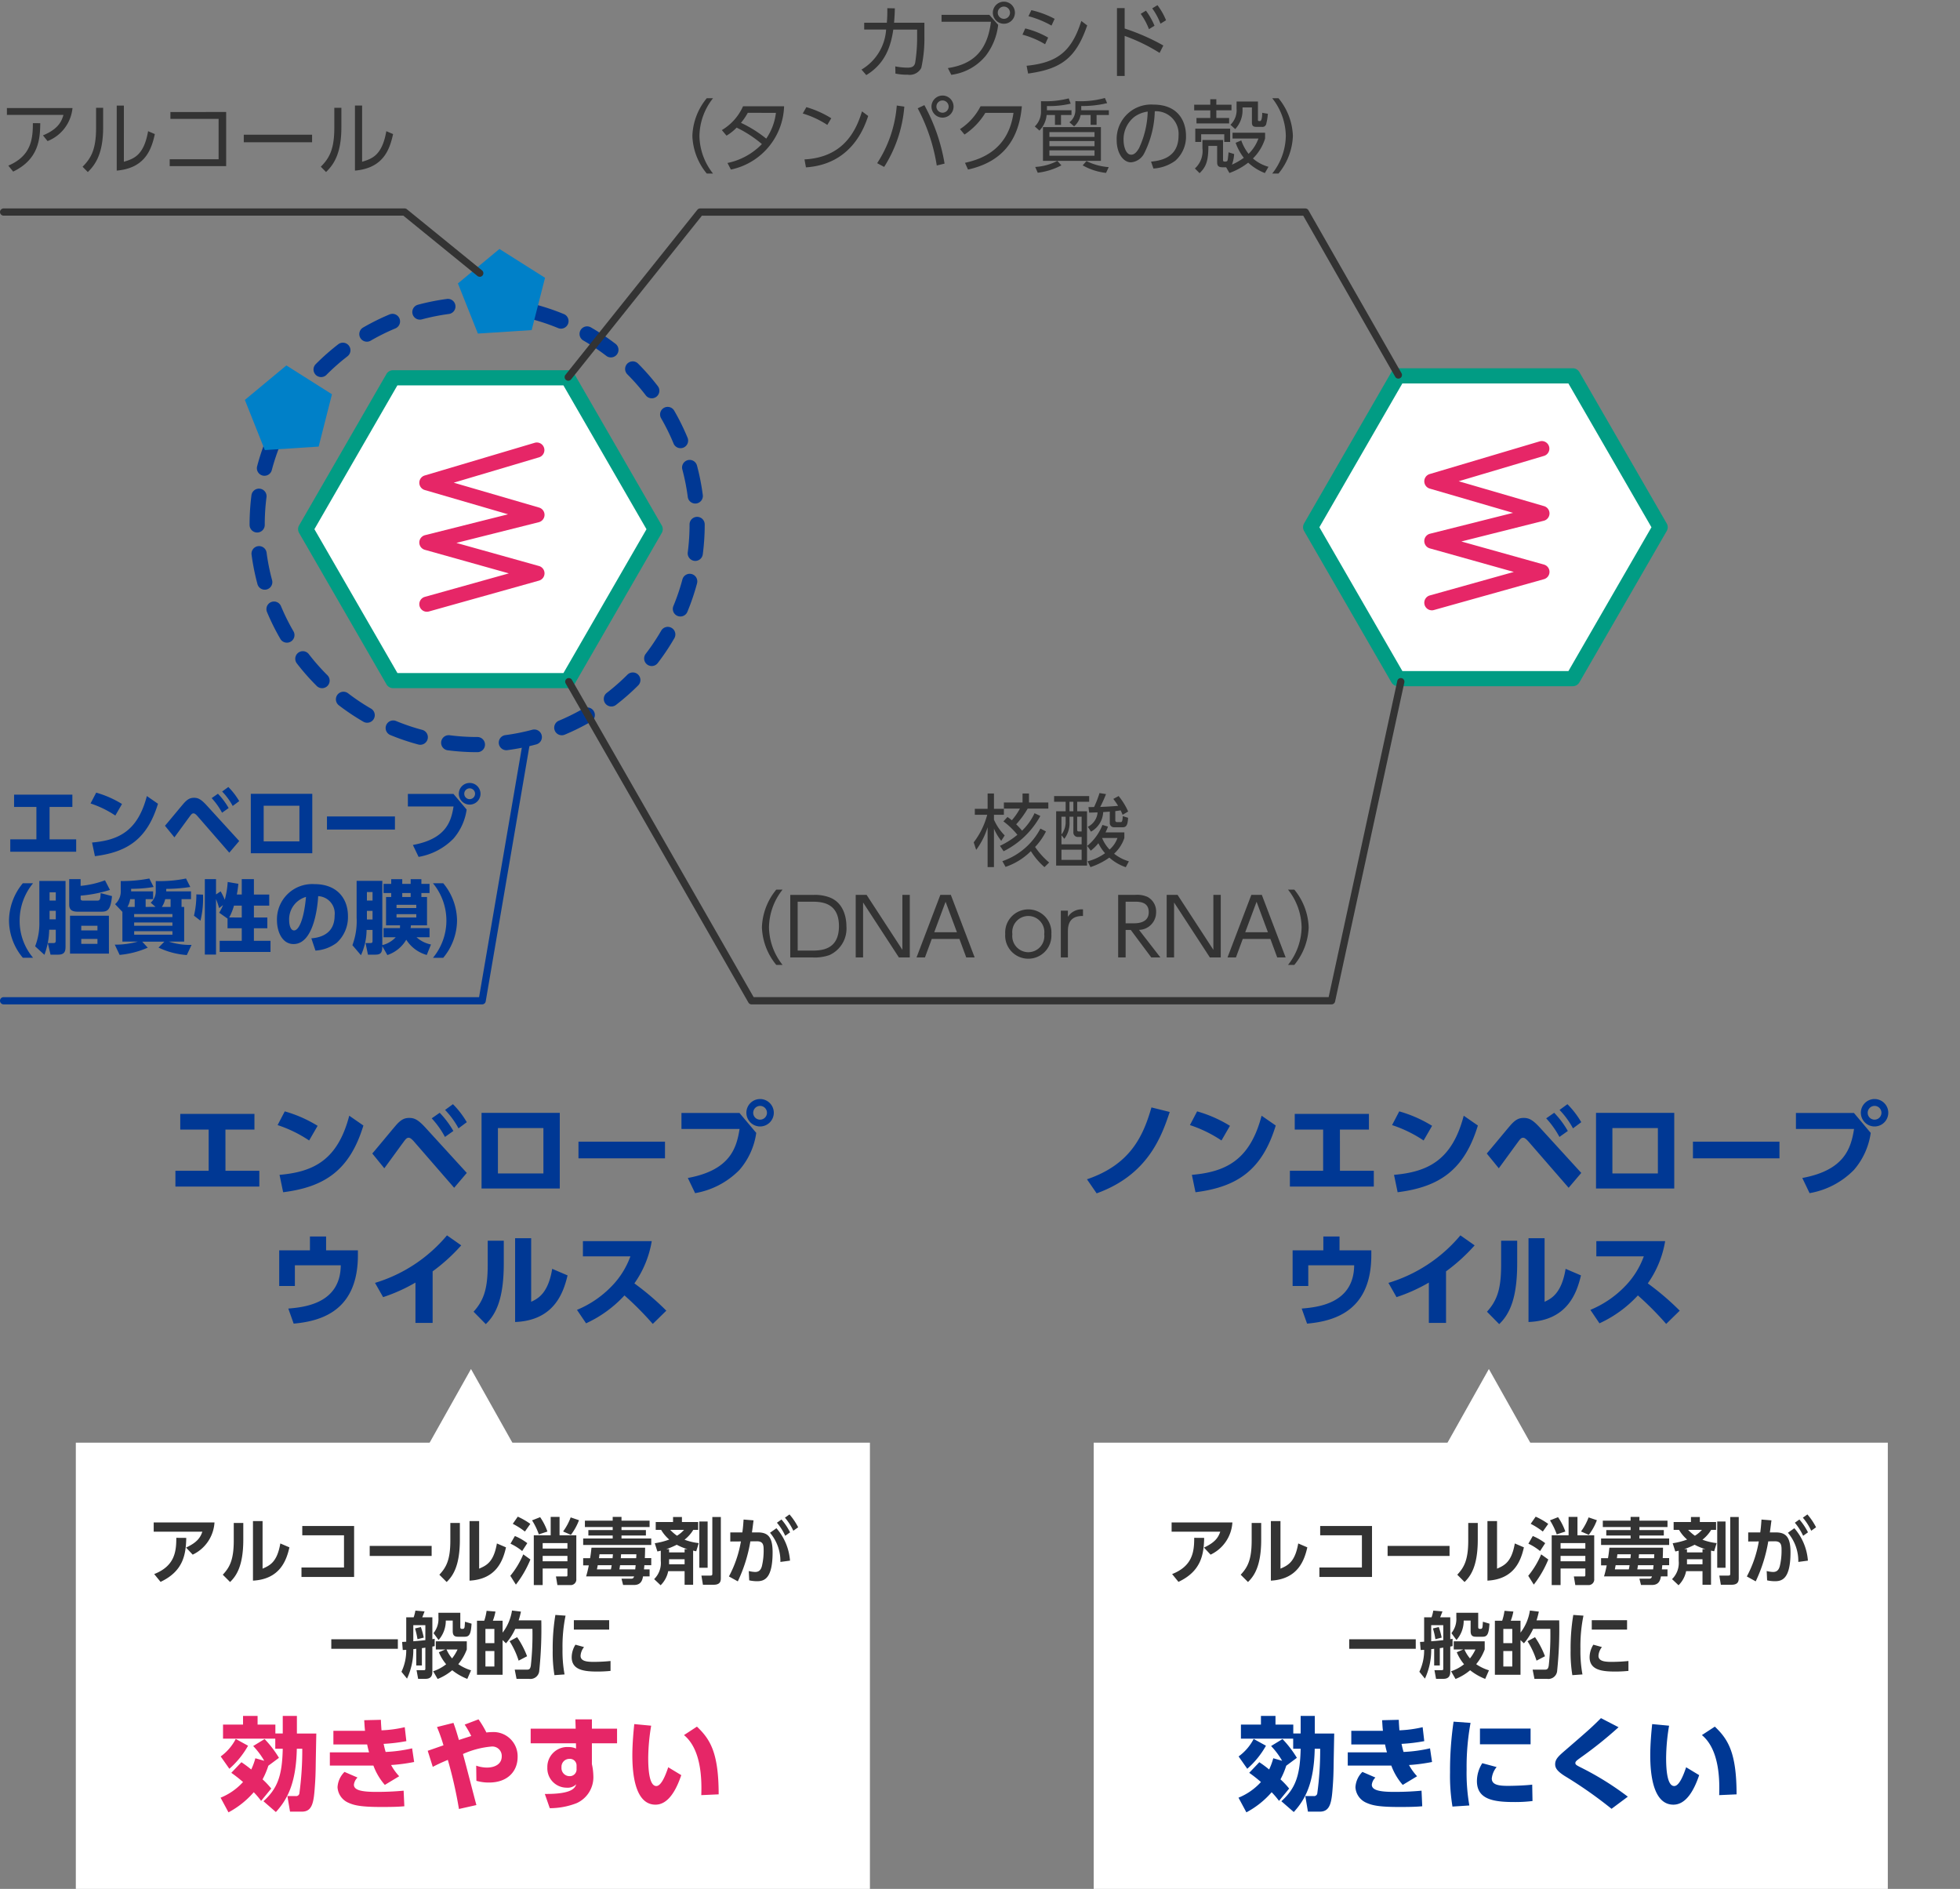 <svg xmlns="http://www.w3.org/2000/svg" width="271.499" height="261.601" viewBox="0 0 271.499 261.601"><rect x="0" y="0" width="271.499" height="261.601" fill="#808080" stroke="none"/><g transform="translate(-2154.501 -6069.664)"><path d="M-33.894-8.162h4.018v-2.17H-40.152v2.17h3.934V-2.45h-4.606V-.266H-29.2V-2.45h-4.69Zm12.768-.518a17.939,17.939,0,0,0-4.55-2l-.994,1.9A17.835,17.835,0,0,1-22.3-6.65ZM-25.9.518c5.81-.728,9.24-3.094,11.116-9.24l-1.96-1.358C-18.354-3.92-21.7-2.3-26.4-1.89ZM-5.32-9.716A12.39,12.39,0,0,1-3.486-7.14l1.162-.826a12.75,12.75,0,0,0-1.89-2.52Zm1.848-1.162A11.413,11.413,0,0,1-1.61-8.33l1.148-.854A12.31,12.31,0,0,0-2.38-11.676ZM-11.886-2.8c.378-.5,2.184-3,2.6-3.556.364-.5.5-.672.77-.672.182,0,.392.126.77.56L-2.212-.1l1.75-2.058-5.754-6.3C-7.238-9.562-7.742-9.772-8.442-9.772c-.658,0-1.162.224-1.918,1.12-.462.532-2.674,3.22-3.192,3.808ZM1.582-10.472V0H12.418V-10.472ZM10.15-2.086H3.85V-8.372h6.3Zm4.858-4.4v2.31H26.992v-2.31ZM40.166-12.39a1.9,1.9,0,0,0-1.9,1.9,1.906,1.906,0,0,0,1.9,1.9,1.906,1.906,0,0,0,1.9-1.9A1.906,1.906,0,0,0,40.166-12.39Zm0,.952a.953.953,0,0,1,.952.952.953.953,0,0,1-.952.952.944.944,0,0,1-.952-.952A.953.953,0,0,1,40.166-11.438Zm-10.892.98v2.212h8.05c-.42,2.66-1.316,5.712-7.168,6.79l1.008,2.1a11.275,11.275,0,0,0,6.146-3.22A9.939,9.939,0,0,0,39.634-7.7L37.31-10.458ZM-19.95,8.564V6.646h-2.24V8.564h-4.256v4.942h2.17v-2.87h6.356c-.042,5.348-5.138,5.81-7.266,5.992l.742,2.086c4.186-.364,8.9-2.044,8.9-9.492V8.564Zm14.756,2.912a24.961,24.961,0,0,0,3.962-3.6L-3.206,6.492a20.85,20.85,0,0,1-9.968,6.58l1.12,1.974a23.288,23.288,0,0,0,4.48-2.016v5.586h2.38ZM4.662,7.234H2.436v3.332c0,3.15-.462,4.858-1.96,6.5L2.17,18.784c1.5-1.442,2.492-3.682,2.492-8.414Zm3.794-.35H6.23V18.49c5.362-.21,6.678-3.976,7.266-6.454l-2.128-.91c-.56,3.444-2.016,4.144-2.912,4.564Zm7.168.406V9.4H22.2a11.572,11.572,0,0,1-2.59,4.13A14.218,14.218,0,0,1,14.8,16.81l1.26,1.862a16.675,16.675,0,0,0,5.32-3.864,43.213,43.213,0,0,1,3.92,3.948l1.876-1.834a36.856,36.856,0,0,0-4.424-3.78A14.138,14.138,0,0,0,25.158,7.29Z" transform="translate(2219.623 6234.264)" fill="#003894"/><path d="M-20.5.4c2.574-1.562,3.388-3.894,3.74-6.3h3.3v1.034a21.612,21.612,0,0,1-.275,3.586c-.1.341-.253.649-1.056.649a9.014,9.014,0,0,1-1.694-.176l.022,1a8.114,8.114,0,0,0,1.7.154,1.808,1.808,0,0,0,1.881-.946,18.783,18.783,0,0,0,.429-4.411V-6.853h-4.2c.066-.814.088-1.2.11-1.991l-1.045-.022a19.18,19.18,0,0,1-.066,2.013H-20.79v.946h3.036a6.963,6.963,0,0,1-3.41,5.544ZM-1.441-9.768A1.533,1.533,0,0,0-2.97-8.239,1.533,1.533,0,0,0-1.441-6.71,1.526,1.526,0,0,0,.088-8.239,1.526,1.526,0,0,0-1.441-9.768Zm0,.682a.847.847,0,0,1,.847.847.847.847,0,0,1-.847.847.855.855,0,0,1-.847-.847A.847.847,0,0,1-1.441-9.086Zm-8.635,1.144v.957h6.842C-3.718-3.025-5.654-1.1-9.2-.572l.473.935a7.406,7.406,0,0,0,4.741-2.6A8.6,8.6,0,0,0-2.233-6.556L-3.454-7.942Zm15.664.55a13.033,13.033,0,0,0-3.223-1.2l-.4.836a13.572,13.572,0,0,1,3.19,1.3Zm-.9,2.6A11.929,11.929,0,0,0,1.518-6.061L1.133-5.2A12.217,12.217,0,0,1,4.268-3.872ZM1.914.187C6.5-.451,8.536-1.936,10.1-6.479l-.814-.616C7.953-2.9,6.006-1.32,1.705-.891ZM20.647-3.7A29.646,29.646,0,0,0,15.29-6.05V-8.877H14.223v9.4H15.29V-5.027a24.735,24.735,0,0,1,4.84,2.354ZM17.512-8.085a9.433,9.433,0,0,1,1.144,2.123l.77-.473a10.033,10.033,0,0,0-1.188-2.09Zm1.595-.759a9.2,9.2,0,0,1,1.144,2.123l.77-.473a9.14,9.14,0,0,0-1.188-2.09Z" transform="translate(2295 6079.664)" fill="#333"/><path d="M-38.731,1.034A8.578,8.578,0,0,1-40.612-4.18a8.593,8.593,0,0,1,1.881-5.214H-39.6A8.641,8.641,0,0,0-41.591-4.18,8.641,8.641,0,0,0-39.6,1.034Zm1.87-5.247a6.78,6.78,0,0,0,1.4-1.111,16.167,16.167,0,0,1,3.5,2.277A9.206,9.206,0,0,1-36.729-.429l.473.913a9.263,9.263,0,0,0,7.37-8.767h-5.687a7.271,7.271,0,0,1-2.937,3.3Zm6.842-3.157A7.989,7.989,0,0,1-31.361-3.8a16.9,16.9,0,0,0-3.5-2.189,8.872,8.872,0,0,0,.946-1.386Zm7.667.748A13.8,13.8,0,0,0-25.8-8.162l-.5.88A13.127,13.127,0,0,1-22.9-5.7Zm-3.509,6.8c6.336-.418,8.1-5.555,8.624-7.117l-.858-.638c-.759,2.464-2.4,6.358-7.964,6.655Zm18.92-9.944A1.533,1.533,0,0,0-8.47-8.239,1.533,1.533,0,0,0-6.941-6.71,1.526,1.526,0,0,0-5.412-8.239,1.526,1.526,0,0,0-6.941-9.768Zm0,.682a.847.847,0,0,1,.847.847.847.847,0,0,1-.847.847.855.855,0,0,1-.847-.847A.847.847,0,0,1-6.941-9.086Zm-6.336.7A17.05,17.05,0,0,1-15.994-.4l.968.517a18.284,18.284,0,0,0,2.794-8.349ZM-6.655-.341a25.863,25.863,0,0,0-2.8-8.1l-.924.44a25.233,25.233,0,0,1,2.64,7.92ZM-3.41.484C.451-.385,3.564-2.706,4.048-8.283h-5.72A8.241,8.241,0,0,1-4.521-5.115l.627.748a9.539,9.539,0,0,0,2.882-3h3.9C2.156-2.211-1.617-.935-3.828-.451ZM15-5.4H6.974V-.726H15ZM14.113-2.75H7.865v-.715h6.248Zm0-1.287H7.865v-.671h6.248Zm0,2.607H7.865v-.748h6.248ZM7.524-8.316a12.735,12.735,0,0,0,3.289-.33l-.275-.726A13.172,13.172,0,0,1,6.7-8.987V-7.5a2.85,2.85,0,0,1-.858,2.013l.638.572a3.518,3.518,0,0,0,1-2.156H8.635v1.364h.836V-7.073h1.452v-.66h-3.4ZM6.248.924A9.428,9.428,0,0,0,9.526-.1L8.965-.715A7.634,7.634,0,0,1,5.9.121ZM12.474-.1A8.419,8.419,0,0,0,15.708.946l.374-.8A8.321,8.321,0,0,1,13-.693Zm-.2-8.217a14.617,14.617,0,0,0,3.586-.4l-.308-.715A12.6,12.6,0,0,1,11.462-9v1.265a2.117,2.117,0,0,1-.825,1.672l.649.561a2.715,2.715,0,0,0,.9-1.573h1.386v1.364H14.4V-7.073h1.7v-.66H12.276Zm10,8.657A5.715,5.715,0,0,0,25.311-.748a4.433,4.433,0,0,0,1.474-3.443c0-1.859-.957-4.323-4.521-4.323a4.771,4.771,0,0,0-5.082,4.906c0,1.815.9,3.091,1.98,3.091A2.261,2.261,0,0,0,21.01-1.793a13.689,13.689,0,0,0,1.452-5.8A3.14,3.14,0,0,1,25.751-4.2c0,3.146-2.673,3.465-3.806,3.586Zm-.792-7.887a12.741,12.741,0,0,1-1.21,5.082c-.286.484-.616.891-1.078.891-.781,0-1.056-1.265-1.056-2.013a3.965,3.965,0,0,1,1.529-3.256A4.149,4.149,0,0,1,21.483-7.546ZM33.66-3.223a7.557,7.557,0,0,0,1.133,2.079A8.78,8.78,0,0,1,33.154-.2a5.2,5.2,0,0,0,.3-1.463l-.77-.242c-.022.154-.088.946-.143,1.111-.033.1-.1.176-.341.176-.286,0-.286-.066-.286-.352v-2.64H29.062v1.144a3.248,3.248,0,0,1-1.045,2.8l.649.649c.891-.858,1.221-1.672,1.221-3.773H31.1V-.649c0,.407,0,.814.715.814h.528L32.8.957a9.2,9.2,0,0,0,2.6-1.43A7.349,7.349,0,0,0,37.708.968L38.214.1a5.468,5.468,0,0,1-2.156-1.155,6.6,6.6,0,0,0,1.683-2.761v-.8h-4.51v.8h3.586a5.547,5.547,0,0,1-1.364,2.123,6.543,6.543,0,0,1-1.012-1.859Zm-5.588-.121h.814V-4.411h3.2v1.067H32.9V-5.181H28.072Zm2.079-5.918V-8.5H27.918v.781h2.233v1.056H28.237v.759h4.521v-.759H30.987V-7.722h2.1V-8.5h-2.1v-.759Zm6.6.319H33.792v.99a2.818,2.818,0,0,1-.847,2.233l.66.6a3.84,3.84,0,0,0,1.012-2.728v-.275h1.3v2.1c0,.528.275.594.66.594H37.3a.537.537,0,0,0,.616-.484,7.627,7.627,0,0,0,.209-1.331l-.781-.132c0,.528-.066,1.144-.308,1.144-.275,0-.286-.022-.286-.209ZM39.6,1.034A8.641,8.641,0,0,0,41.591-4.18,8.641,8.641,0,0,0,39.6-9.394h-.869A8.593,8.593,0,0,1,40.612-4.18a8.578,8.578,0,0,1-1.881,5.214Z" transform="translate(2292 6092.664)" fill="#333"/><path d="M-26.543-8.4v.946h7.832c-.242.869-.7,1.958-2.838,2.838l.638.792A5.49,5.49,0,0,0-17.457-8.4Zm.869,8.8c3.564-1.716,3.729-4.565,3.751-6.7l-1.023-.011c.011,2.442-.374,4.587-3.4,5.885Zm12.463-8.833h-.979v2.761c0,2.926-.649,4.18-1.87,5.4l.726.737c1.133-1.1,2.123-2.662,2.123-6.215Zm2.871-.308h-.99V.264c3.894-.341,4.8-2.86,5.28-5.06l-.935-.4c-.594,3.388-2,3.817-3.355,4.235Zm6.446.891V-6.9H2.783v5.588H-3.993v.957H3.828v-7.5ZM6.27-4.708v1.045h9.46V-4.708ZM19.789-8.437H18.81v2.761c0,2.926-.649,4.18-1.87,5.4l.726.737C18.8-.638,19.789-2.2,19.789-5.753Zm2.871-.308h-.99V.264c3.894-.341,4.8-2.86,5.28-5.06l-.935-.4c-.594,3.388-2,3.817-3.355,4.235Z" transform="translate(2182 6093.029)" fill="#333"/><path d="M6.369-6.413H9.526v-1.7H1.452v1.7H4.543v4.488H.924V-.209h9.13V-1.925H6.369ZM16.4-6.82a14.1,14.1,0,0,0-3.575-1.573l-.781,1.5a14.013,14.013,0,0,1,3.432,1.672ZM12.65.407c4.565-.572,7.26-2.431,8.734-7.26L19.844-7.92C18.579-3.08,15.95-1.8,12.254-1.485ZM28.82-7.634A9.735,9.735,0,0,1,30.261-5.61l.913-.649a10.018,10.018,0,0,0-1.485-1.98Zm1.452-.913a8.967,8.967,0,0,1,1.463,2l.9-.671A9.672,9.672,0,0,0,31.13-9.174ZM23.661-2.2c.3-.4,1.716-2.354,2.046-2.794.286-.4.4-.528.6-.528.143,0,.308.1.6.44L31.262-.077l1.375-1.617-4.521-4.95c-.8-.869-1.2-1.034-1.749-1.034-.517,0-.913.176-1.507.88-.363.418-2.1,2.53-2.508,2.992ZM34.243-8.228V0h8.514V-8.228Zm6.732,6.589h-4.95V-6.578h4.95Zm3.817-3.454v1.815h9.416V-5.093ZM64.559-9.735a1.491,1.491,0,0,0-1.5,1.5,1.5,1.5,0,0,0,1.5,1.5,1.5,1.5,0,0,0,1.5-1.5A1.5,1.5,0,0,0,64.559-9.735Zm0,.748a.749.749,0,0,1,.748.748.749.749,0,0,1-.748.748.742.742,0,0,1-.748-.748A.749.749,0,0,1,64.559-8.987ZM56-8.217v1.738h6.325c-.33,2.09-1.034,4.488-5.632,5.335l.792,1.65a8.859,8.859,0,0,0,4.829-2.53A7.809,7.809,0,0,0,64.141-6.05L62.315-8.217Z" transform="translate(2155 6187.833)" fill="#003894"/><path d="M2.662-8.844A8.188,8.188,0,0,0,.748-3.685,8.081,8.081,0,0,0,2.662,1.474H4.081A7.907,7.907,0,0,1,2.222-3.685,8.11,8.11,0,0,1,4.081-8.844ZM8.58-9.163H4.95V-3.5A8.662,8.662,0,0,1,4.367-.11L5.654,1.067a10.327,10.327,0,0,0,.66-3.476h.913V-.946c0,.275-.055.385-.319.385H6.127L6.5,1.045H7.546c.935,0,1.034-.484,1.034-1.166ZM7.227-6.446H6.369V-7.59h.858Zm0,2.6H6.369V-5.027h.858Zm7.359-.5H9.2V.9h5.39ZM13-2.31H10.758v-.649H13ZM13-.451H10.758v-.682H13Zm1.045-8.8a13,13,0,0,1-3.377.77v-.935H9.086v3.531c0,.66.319.979,1.177.979h3.311c.825,0,1.254-.242,1.441-2.156L13.442-7.48c-.044.88-.077,1.045-.495,1.045h-1.9c-.275,0-.374-.077-.374-.286v-.407a18.76,18.76,0,0,0,4.059-.792Zm5.632,3.685V-6.644h1.034V-7.722H17.666v-.352a18.2,18.2,0,0,0,3.113-.253L20.185-9.5a19.946,19.946,0,0,1-3.96.352v1.243a2.378,2.378,0,0,1-.781,1.958l1.012,1.067V-.759h2.123A11.455,11.455,0,0,1,15.4-.341l.671,1.419a12.435,12.435,0,0,0,3.894-1l-.77-.836h3.08l-.814.825A10.888,10.888,0,0,0,25.377,1.1l.66-1.408A9.246,9.246,0,0,1,22.9-.759h2.112V-5.566h-.363V-6.644H25.96V-7.722H22.528v-.341a22.263,22.263,0,0,0,3.333-.264L25.267-9.5a18.119,18.119,0,0,1-4.191.352V-7.8a2.09,2.09,0,0,1-.7,1.65l.671.583Zm3.707,1.408h-5.3v-.418h5.3Zm0,1.2h-5.3V-3.41h5.3ZM17.16-5.566a3.116,3.116,0,0,0,.374-1.078h.627v1.078Zm4.763,0a3.3,3.3,0,0,0,.462-1.078h.748v1.078Zm1.463,3.85h-5.3V-2.2h5.3Zm7.634-.891h1.969V-.869H29.931V.671h7.04V-.869h-2.3V-2.607h1.859V-4.1H34.672V-5.742h2.123v-1.54H34.672V-9.416H32.989v2.134h-.682a13.268,13.268,0,0,0,.209-1.485L31.042-9.02a12.067,12.067,0,0,1-.407,2.464,8.545,8.545,0,0,0-.572-1.166l-.638.429V-9.416H27.874V1.034h1.551V-6.644A9.861,9.861,0,0,1,29.854-5.4l.539-.418a6.575,6.575,0,0,1-.528,1.056l1.155.814Zm.231-1.5a7.979,7.979,0,0,0,.66-1.639h1.078V-4.1ZM26.7-7.3a12.408,12.408,0,0,1-.33,2.948l.9.693a12.991,12.991,0,0,0,.352-3.608ZM43.2.484A5.47,5.47,0,0,0,46.156-.605,4.808,4.808,0,0,0,47.7-4.29c0-2.387-1.452-4.433-4.653-4.433a4.886,4.886,0,0,0-5.181,5c0,1.5.671,3.3,2.3,3.3,2.992,0,3.377-5.951,3.41-6.633a2.4,2.4,0,0,1,2.277,2.684c0,2.409-1.771,3.047-3.223,3.157ZM41.888-6.952c-.3,3.267-1.034,4.642-1.65,4.642-.572,0-.682-.99-.682-1.364A3.223,3.223,0,0,1,41.888-6.952ZM59.2-.363a4.235,4.235,0,0,1-2-1H59V-2.629H56.375a2.678,2.678,0,0,0,.044-.385h2.233V-6.941h-.781v-.55H59V-8.756H57.871v-.649H56.386v.649H55.22v-.649H53.691v.649H52.635v1.265h1.056v.55h-.715v3.927h1.936c0,.143,0,.22-.011.385H52.635v1.265h1.683A3.784,3.784,0,0,1,52.459-.275v-8.9H48.9v5.093a9.557,9.557,0,0,1-.583,3.817L49.5,1.122a8.525,8.525,0,0,0,.781-3.5h.825V-.968c0,.374-.033.407-.385.407h-.583l.33,1.606h.99c.825,0,.99-.286,1-1.177l.7,1.232a4.786,4.786,0,0,0,2.618-2.123,4.94,4.94,0,0,0,2.838,2.112Zm-2.035-5.5v.451H54.428v-.451ZM55.22-6.941v-.55h1.166v.55Zm1.947,2.376V-4.1H54.428v-.462ZM51.106-7.623v1.177h-.781V-7.623Zm0,2.6v1.2h-.781v-1.2Zm8.371-3.817a8.11,8.11,0,0,1,1.859,5.159,8.088,8.088,0,0,1-1.859,5.159H60.9A8.142,8.142,0,0,0,62.81-3.685,8.188,8.188,0,0,0,60.9-8.844Z" transform="translate(2155 6200.833)" fill="#003894"/><path d="M-53.592.672c7-2.52,8.946-7.714,10.122-11.27L-46-11.228c-1.134,3.934-2.884,7.9-8.932,9.954ZM-35.126-8.68a17.939,17.939,0,0,0-4.55-2l-.994,1.9A17.835,17.835,0,0,1-36.3-6.65ZM-39.9.518c5.81-.728,9.24-3.094,11.116-9.24l-1.96-1.358C-32.354-3.92-35.7-2.3-40.4-1.89Zm20.006-8.68h4.018v-2.17H-26.152v2.17h3.934V-2.45h-4.606V-.266H-15.2V-2.45h-4.69ZM-7.126-8.68a17.939,17.939,0,0,0-4.55-2l-.994,1.9A17.835,17.835,0,0,1-8.3-6.65ZM-11.9.518C-6.09-.21-2.66-2.576-.784-8.722l-1.96-1.358C-4.354-3.92-7.7-2.3-12.4-1.89ZM8.68-9.716A12.39,12.39,0,0,1,10.514-7.14l1.162-.826a12.75,12.75,0,0,0-1.89-2.52Zm1.848-1.162A11.413,11.413,0,0,1,12.39-8.33l1.148-.854a12.31,12.31,0,0,0-1.918-2.492ZM2.114-2.8c.378-.5,2.184-3,2.6-3.556.364-.5.5-.672.77-.672.182,0,.392.126.77.56L11.788-.1l1.75-2.058-5.754-6.3C6.762-9.562,6.258-9.772,5.558-9.772c-.658,0-1.162.224-1.918,1.12C3.178-8.12.966-5.432.448-4.844Zm13.468-7.672V0H26.418V-10.472ZM24.15-2.086h-6.3V-8.372h6.3Zm4.858-4.4v2.31H40.992v-2.31ZM54.166-12.39a1.9,1.9,0,0,0-1.9,1.9,1.906,1.906,0,0,0,1.9,1.9,1.906,1.906,0,0,0,1.9-1.9A1.906,1.906,0,0,0,54.166-12.39Zm0,.952a.953.953,0,0,1,.952.952.953.953,0,0,1-.952.952.944.944,0,0,1-.952-.952A.953.953,0,0,1,54.166-11.438Zm-10.892.98v2.212h8.05c-.42,2.66-1.316,5.712-7.168,6.79l1.008,2.1a11.275,11.275,0,0,0,6.146-3.22A9.939,9.939,0,0,0,53.634-7.7L51.31-10.458ZM-19.95,8.564V6.646h-2.24V8.564h-4.256v4.942h2.17v-2.87h6.356c-.042,5.348-5.138,5.81-7.266,5.992l.742,2.086c4.186-.364,8.9-2.044,8.9-9.492V8.564Zm14.756,2.912a24.961,24.961,0,0,0,3.962-3.6L-3.206,6.492a20.85,20.85,0,0,1-9.968,6.58l1.12,1.974a23.288,23.288,0,0,0,4.48-2.016v5.586h2.38ZM4.662,7.234H2.436v3.332c0,3.15-.462,4.858-1.96,6.5L2.17,18.784c1.5-1.442,2.492-3.682,2.492-8.414Zm3.794-.35H6.23V18.49c5.362-.21,6.678-3.976,7.266-6.454l-2.128-.91c-.56,3.444-2.016,4.144-2.912,4.564Zm7.168.406V9.4H22.2a11.572,11.572,0,0,1-2.59,4.13A14.218,14.218,0,0,1,14.8,16.81l1.26,1.862a16.675,16.675,0,0,0,5.32-3.864,43.213,43.213,0,0,1,3.92,3.948l1.876-1.834a36.856,36.856,0,0,0-4.424-3.78A14.138,14.138,0,0,0,25.158,7.29Z" transform="translate(2360 6234.264)" fill="#003894"/><path d="M0,0H110V61.8H0Z" transform="translate(2165.004 6269.464)" fill="#fff"/><path d="M6.74,0l6.74,12H0Z" transform="translate(2213.004 6259.264)" fill="#fff"/><path d="M0,0H110V61.8H0Z" transform="translate(2306 6269.464)" fill="#fff"/><path d="M6.74,0l6.74,12H0Z" transform="translate(2354 6259.264)" fill="#fff"/><path d="M-44.21-7.75v1.28h6.74c-.26.76-.67,1.47-2.26,2.2l.92.98a5.283,5.283,0,0,0,3.02-4.46Zm.95,8.23C-40.12-1-39.75-3.29-39.7-5.61l-1.38-.01c.01,2.01-.28,3.92-3.06,5.02ZM-31.8-7.68h-1.32v2.43c0,2.73-.59,3.74-1.52,4.74L-33.63.5c.81-.79,1.83-2.14,1.83-5.86Zm2.67-.26h-1.33V.31c3.74-.2,4.64-2.81,5.05-4.61l-1.26-.54c-.45,2.61-1.46,3.05-2.46,3.49Zm5.5.68v1.29h5.78v4.46h-5.89V-.2h7.29V-7.26Zm9.34,2.76v1.39h8.58V-4.5ZM-1.8-7.68H-3.12v2.43c0,2.73-.59,3.74-1.52,4.74L-3.63.5C-2.82-.29-1.8-1.64-1.8-5.36ZM.87-7.94H-.46V.31C3.28.11,4.18-2.5,4.59-4.3L3.33-4.84C2.88-2.23,1.87-1.79.87-1.35ZM8.44-5.97V.92H9.67V-1.37H13.1v.85c0,.22-.02.25-.21.25H11.51l.2,1.19h1.74a.778.778,0,0,0,.88-.85V-5.97H12.01V-8.52H10.78v2.55ZM13.1-4.89v.76H9.67v-.76Zm0,1.77v.75H9.67v-.75ZM5.53-7.56A10.4,10.4,0,0,1,7.21-6.49l.75-1.06a10.055,10.055,0,0,0-1.74-1ZM5.21-4.81A7.64,7.64,0,0,1,6.83-3.79l.71-1.09a7.48,7.48,0,0,0-1.72-.99ZM6.98-3.33A11.919,11.919,0,0,1,5.19-.36L5.96.86A14.749,14.749,0,0,0,7.97-2.62ZM8.2-8.04A9.7,9.7,0,0,1,9.14-6.1l1.19-.39A8.31,8.31,0,0,0,9.32-8.48Zm5.35-.41A7.98,7.98,0,0,1,12.5-6.5l1.08.47A7.925,7.925,0,0,0,14.7-8.06ZM23.82-2.81c.02-.41.03-.67.04-1.44H16.43c-.06.57-.09.87-.19,1.45h-.96v.99h.78a15.41,15.41,0,0,1-.37,1.53h6.64c-.08.29-.22.32-.41.32H20.59l.22.87h1.52c1.02,0,1.16-.75,1.24-1.19h.91v-.97H23.7c.02-.12.05-.51.06-.58h.95v-.98Zm-3.33.01c.02-.2.03-.38.04-.54h2.12c-.01.23-.01.33-.03.54Zm-3.02,0c.03-.21.04-.28.07-.54H19.4c-.01.18-.04.43-.05.54ZM20.3-1.25c.03-.2.07-.42.09-.58h2.16c-.01.15-.05.45-.06.58Zm-3.11,0c.03-.19.08-.42.11-.58h1.93c-.04.26-.07.42-.11.58ZM15.52-8v.89h3.85v.42H16v.75h3.37v.41H15.28v.9h9.43v-.9H20.59v-.41h3.38v-.75H20.59v-.42h3.89V-8H20.59v-.52H19.37V-8ZM29.33-1V.88h1.18V-3.85c.21.05.32.07.43.09l.35-1.13a7.816,7.816,0,0,1-1.97-.47,5.038,5.038,0,0,0,1.21-1.36h.68V-7.81H28.96V-8.5H27.73v.69h-2.4v1.09h.75A5.353,5.353,0,0,0,27.2-5.38a10.064,10.064,0,0,1-2,.51l.36,1.14c.25-.05.32-.07.47-.11v1.4A3.129,3.129,0,0,1,25.11.1l.9.85A3.8,3.8,0,0,0,27.06-1Zm-2.15-.96v-.69h2.15v.69Zm0-1.64v-.45h-.39a11.177,11.177,0,0,0,1.45-.61,8.4,8.4,0,0,0,1.49.61h-.4v.45Zm2.07-3.12a4.42,4.42,0,0,1-.97.81,5.99,5.99,0,0,1-.94-.81ZM33.17-.7c0,.27-.03.31-.33.31H31.66L31.87.88h1.48c1,0,1-.59,1-.99V-8.5H33.17Zm-1.8-.77h1.15V-7.88H31.37ZM36.7.41a20.808,20.808,0,0,0,1.74-5.54l.89-.01c.94-.01.95.59.95,1.29a9.173,9.173,0,0,1-.24,2.14c-.15.57-.44.82-.94.82a4.348,4.348,0,0,1-.88-.13L38.28.27a4.991,4.991,0,0,0,1.09.12c1.01,0,2.15-.37,2.15-4.01,0-2.1-.62-2.75-2.06-2.75h-.8c.09-.63.16-1.2.22-1.67L37.5-8.15c-.06.91-.1,1.27-.17,1.78H35.66v1.26l1.47-.01A15.906,15.906,0,0,1,35.47-.27Zm5.42-8.12A7.753,7.753,0,0,1,43.27-5.9l.67-.48a8.643,8.643,0,0,0-1.19-1.78Zm1.81,5.25a7.685,7.685,0,0,0-1.88-4.49l-.89.63A6.021,6.021,0,0,1,42.6-2.28Zm-.7-5.95A8,8,0,0,1,44.39-6.6l.67-.48a8.879,8.879,0,0,0-1.2-1.78ZM-19.61,9.75h9.22V8.43h-9.22ZM-.25,12.73a6.435,6.435,0,0,1-1.77-.85A7.086,7.086,0,0,0-.84,9.84V8.71H-5.13V9.84h1.32l-.9.39A6.459,6.459,0,0,0-3.7,11.89a5.868,5.868,0,0,1-1.8.97l.62,1.07a7.354,7.354,0,0,0,2.02-1.21,8.134,8.134,0,0,0,2.09,1.2ZM-7.06,9.66c.14-.02.18-.02.48-.07v2.88c0,.23-.05.24-.25.24H-7.8l.22,1.2h1.02c.68,0,.95-.35.95-.98V9.44l.32-.06V8.36c-.08.02-.18.03-.32.06V5.39h-1.4c.16-.4.18-.44.32-.82l-1.27-.11a6.226,6.226,0,0,1-.24.93H-9.23V8.77c-.13.01-.17.01-.57.03l.09,1.12c.34-.02.38-.02.48-.03a6.865,6.865,0,0,1-.66,3.04l.77.95A9.366,9.366,0,0,0-8.25,9.8c.06-.01.34-.04.41-.05v2.31h.78ZM-8.25,6.48h1.67V8.55c-.7.08-1.44.14-1.67.16Zm6.13,3.36a6.18,6.18,0,0,1-.76,1.24,4.983,4.983,0,0,1-.77-1.24ZM-4.77,4.76V5.4a3.133,3.133,0,0,1-.68,2.18l.7.95a4.011,4.011,0,0,0,1-2.69h.96V7.3c0,.65.29.78.75.78h.91c.66,0,.86-.38.95-1.81L-1.09,6c-.01.19-.04.63-.06.75-.03.16-.12.24-.22.24h-.18c-.14,0-.19-.11-.19-.25V4.76ZM-6.8,8.2a11.611,11.611,0,0,0-.4-1.46l-.81.19a10.723,10.723,0,0,1,.34,1.49ZM5.42,4.45a6.656,6.656,0,0,1-1.3,3.06V5.86H2.77a6.731,6.731,0,0,0,.36-1.27L1.9,4.49a7.321,7.321,0,0,1-.32,1.37H.57v7.49H4.12V8.54l.47.45a8.332,8.332,0,0,0,1.28-2H8.25a38.992,38.992,0,0,1-.22,5.09c-.09.53-.26.56-.62.56H5.8l.25,1.27H7.78A1.223,1.223,0,0,0,9.2,12.75a55.737,55.737,0,0,0,.28-6.94H6.34A11.928,11.928,0,0,0,6.66,4.6ZM2.98,8.97H1.74V7H2.98Zm0,3.23H1.74V10.06H2.98Zm4.53-1.42A12.467,12.467,0,0,0,6.13,8.14L5.09,8.7a11.433,11.433,0,0,1,1.25,2.69Zm3.92-5.72a27.992,27.992,0,0,0-.37,4.91,19.425,19.425,0,0,0,.24,3.43l1.4-.1a18.023,18.023,0,0,1-.28-3.55,21.022,21.022,0,0,1,.42-4.59Zm2.56.73v1.3h4.89V5.79Zm.22,3.39a3.306,3.306,0,0,0-.52,1.73c0,1.76,1.67,1.99,3.51,1.99a17.546,17.546,0,0,0,1.87-.09V11.44a23.115,23.115,0,0,1-2.35.12c-.95,0-1.8-.1-1.8-.84a2.11,2.11,0,0,1,.48-1.21Z" transform="translate(2220.002 6288.264)" fill="#333"/><path d="M-44.21-7.75v1.28h6.74c-.26.76-.67,1.47-2.26,2.2l.92.98a5.283,5.283,0,0,0,3.02-4.46Zm.95,8.23C-40.12-1-39.75-3.29-39.7-5.61l-1.38-.01c.01,2.01-.28,3.92-3.06,5.02ZM-31.8-7.68h-1.32v2.43c0,2.73-.59,3.74-1.52,4.74L-33.63.5c.81-.79,1.83-2.14,1.83-5.86Zm2.67-.26h-1.33V.31c3.74-.2,4.64-2.81,5.05-4.61l-1.26-.54c-.45,2.61-1.46,3.05-2.46,3.49Zm5.5.68v1.29h5.78v4.46h-5.89V-.2h7.29V-7.26Zm9.34,2.76v1.39h8.58V-4.5ZM-1.8-7.68H-3.12v2.43c0,2.73-.59,3.74-1.52,4.74L-3.63.5C-2.82-.29-1.8-1.64-1.8-5.36ZM.87-7.94H-.46V.31C3.28.11,4.18-2.5,4.59-4.3L3.33-4.84C2.88-2.23,1.87-1.79.87-1.35ZM8.44-5.97V.92H9.67V-1.37H13.1v.85c0,.22-.02.25-.21.25H11.51l.2,1.19h1.74a.778.778,0,0,0,.88-.85V-5.97H12.01V-8.52H10.78v2.55ZM13.1-4.89v.76H9.67v-.76Zm0,1.77v.75H9.67v-.75ZM5.53-7.56A10.4,10.4,0,0,1,7.21-6.49l.75-1.06a10.055,10.055,0,0,0-1.74-1ZM5.21-4.81A7.64,7.64,0,0,1,6.83-3.79l.71-1.09a7.48,7.48,0,0,0-1.72-.99ZM6.98-3.33A11.919,11.919,0,0,1,5.19-.36L5.96.86A14.749,14.749,0,0,0,7.97-2.62ZM8.2-8.04A9.7,9.7,0,0,1,9.14-6.1l1.19-.39A8.31,8.31,0,0,0,9.32-8.48Zm5.35-.41A7.98,7.98,0,0,1,12.5-6.5l1.08.47A7.925,7.925,0,0,0,14.7-8.06ZM23.82-2.81c.02-.41.03-.67.04-1.44H16.43c-.06.57-.09.87-.19,1.45h-.96v.99h.78a15.41,15.41,0,0,1-.37,1.53h6.64c-.08.29-.22.32-.41.32H20.59l.22.87h1.52c1.02,0,1.16-.75,1.24-1.19h.91v-.97H23.7c.02-.12.05-.51.06-.58h.95v-.98Zm-3.33.01c.02-.2.03-.38.04-.54h2.12c-.01.23-.01.33-.03.54Zm-3.02,0c.03-.21.04-.28.07-.54H19.4c-.01.18-.04.43-.05.54ZM20.3-1.25c.03-.2.07-.42.09-.58h2.16c-.01.15-.05.45-.06.58Zm-3.11,0c.03-.19.08-.42.11-.58h1.93c-.04.26-.07.42-.11.58ZM15.52-8v.89h3.85v.42H16v.75h3.37v.41H15.28v.9h9.43v-.9H20.59v-.41h3.38v-.75H20.59v-.42h3.89V-8H20.59v-.52H19.37V-8ZM29.33-1V.88h1.18V-3.85c.21.05.32.07.43.09l.35-1.13a7.816,7.816,0,0,1-1.97-.47,5.038,5.038,0,0,0,1.21-1.36h.68V-7.81H28.96V-8.5H27.73v.69h-2.4v1.09h.75A5.353,5.353,0,0,0,27.2-5.38a10.064,10.064,0,0,1-2,.51l.36,1.14c.25-.05.32-.07.47-.11v1.4A3.129,3.129,0,0,1,25.11.1l.9.85A3.8,3.8,0,0,0,27.06-1Zm-2.15-.96v-.69h2.15v.69Zm0-1.64v-.45h-.39a11.177,11.177,0,0,0,1.45-.61,8.4,8.4,0,0,0,1.49.61h-.4v.45Zm2.07-3.12a4.42,4.42,0,0,1-.97.81,5.99,5.99,0,0,1-.94-.81ZM33.17-.7c0,.27-.03.31-.33.31H31.66L31.87.88h1.48c1,0,1-.59,1-.99V-8.5H33.17Zm-1.8-.77h1.15V-7.88H31.37ZM36.7.41a20.808,20.808,0,0,0,1.74-5.54l.89-.01c.94-.01.95.59.95,1.29a9.173,9.173,0,0,1-.24,2.14c-.15.57-.44.82-.94.82a4.348,4.348,0,0,1-.88-.13L38.28.27a4.991,4.991,0,0,0,1.09.12c1.01,0,2.15-.37,2.15-4.01,0-2.1-.62-2.75-2.06-2.75h-.8c.09-.63.16-1.2.22-1.67L37.5-8.15c-.06.91-.1,1.27-.17,1.78H35.66v1.26l1.47-.01A15.906,15.906,0,0,1,35.47-.27Zm5.42-8.12A7.753,7.753,0,0,1,43.27-5.9l.67-.48a8.643,8.643,0,0,0-1.19-1.78Zm1.81,5.25a7.685,7.685,0,0,0-1.88-4.49l-.89.63A6.021,6.021,0,0,1,42.6-2.28Zm-.7-5.95A8,8,0,0,1,44.39-6.6l.67-.48a8.879,8.879,0,0,0-1.2-1.78ZM-19.61,9.75h9.22V8.43h-9.22ZM-.25,12.73a6.435,6.435,0,0,1-1.77-.85A7.086,7.086,0,0,0-.84,9.84V8.71H-5.13V9.84h1.32l-.9.39A6.459,6.459,0,0,0-3.7,11.89a5.868,5.868,0,0,1-1.8.97l.62,1.07a7.354,7.354,0,0,0,2.02-1.21,8.134,8.134,0,0,0,2.09,1.2ZM-7.06,9.66c.14-.02.18-.02.48-.07v2.88c0,.23-.05.24-.25.24H-7.8l.22,1.2h1.02c.68,0,.95-.35.95-.98V9.44l.32-.06V8.36c-.08.02-.18.03-.32.06V5.39h-1.4c.16-.4.18-.44.32-.82l-1.27-.11a6.226,6.226,0,0,1-.24.93H-9.23V8.77c-.13.01-.17.01-.57.03l.09,1.12c.34-.02.38-.02.48-.03a6.865,6.865,0,0,1-.66,3.04l.77.95A9.366,9.366,0,0,0-8.25,9.8c.06-.01.34-.04.41-.05v2.31h.78ZM-8.25,6.48h1.67V8.55c-.7.08-1.44.14-1.67.16Zm6.13,3.36a6.18,6.18,0,0,1-.76,1.24,4.983,4.983,0,0,1-.77-1.24ZM-4.77,4.76V5.4a3.133,3.133,0,0,1-.68,2.18l.7.95a4.011,4.011,0,0,0,1-2.69h.96V7.3c0,.65.29.78.75.78h.91c.66,0,.86-.38.95-1.81L-1.09,6c-.01.19-.04.63-.06.75-.03.16-.12.24-.22.24h-.18c-.14,0-.19-.11-.19-.25V4.76ZM-6.8,8.2a11.611,11.611,0,0,0-.4-1.46l-.81.19a10.723,10.723,0,0,1,.34,1.49ZM5.42,4.45a6.656,6.656,0,0,1-1.3,3.06V5.86H2.77a6.731,6.731,0,0,0,.36-1.27L1.9,4.49a7.321,7.321,0,0,1-.32,1.37H.57v7.49H4.12V8.54l.47.45a8.332,8.332,0,0,0,1.28-2H8.25a38.992,38.992,0,0,1-.22,5.09c-.09.53-.26.56-.62.56H5.8l.25,1.27H7.78A1.223,1.223,0,0,0,9.2,12.75a55.737,55.737,0,0,0,.28-6.94H6.34A11.928,11.928,0,0,0,6.66,4.6ZM2.98,8.97H1.74V7H2.98Zm0,3.23H1.74V10.06H2.98Zm4.53-1.42A12.467,12.467,0,0,0,6.13,8.14L5.09,8.7a11.433,11.433,0,0,1,1.25,2.69Zm3.92-5.72a27.992,27.992,0,0,0-.37,4.91,19.425,19.425,0,0,0,.24,3.43l1.4-.1a18.023,18.023,0,0,1-.28-3.55,21.022,21.022,0,0,1,.42-4.59Zm2.56.73v1.3h4.89V5.79Zm.22,3.39a3.306,3.306,0,0,0-.52,1.73c0,1.76,1.67,1.99,3.51,1.99a17.546,17.546,0,0,0,1.87-.09V11.44a23.115,23.115,0,0,1-2.35.12c-.95,0-1.8-.1-1.8-.84a2.11,2.11,0,0,1,.48-1.21Z" transform="translate(2361.002 6288.264)" fill="#333"/><path d="M-27.286,1.358c1.526-1.68,2.8-3.878,2.9-8.764h.756a44.007,44.007,0,0,1-.406,6.216.45.45,0,0,1-.5.336H-25.69l.364,2.156h1.652c1.47,0,1.638-1.344,1.792-3.57.07-.9.1-1.806.112-2.7,0-.28.056-3.136.084-4.55h-2.688v-2.436h-1.96V-9.52h-1.022v-1.232H-29.82v-1.2h-2.016v1.2h-2.772v1.946h7.238v1.4h1.036c-.084,3.766-.728,5.5-2.674,7.266ZM-30.128-6.09A9.293,9.293,0,0,1-30.7-4.536,16.417,16.417,0,0,0-32.06-5.544l-1.4,1.47A18.843,18.843,0,0,1-31.836-2.8,8.488,8.488,0,0,1-34.944-.63l1.092,2.03a12.223,12.223,0,0,0,3.5-2.786,11.382,11.382,0,0,1,1.022,1.2l1.4-1.708a10.322,10.322,0,0,0-1.2-1.274,11.126,11.126,0,0,0,.8-1.89l1.47-1.092a14.512,14.512,0,0,0-1.988-2.6l-1.582.966A10.435,10.435,0,0,1-28.9-5.74Zm-2.716-2.674A6.912,6.912,0,0,1-34.93-6.342l1.2,1.708a12.157,12.157,0,0,0,2.59-3.192Zm24.43,1.3a20.338,20.338,0,0,1-3.668.5c-.112-.378-.168-.616-.28-1.12a23.325,23.325,0,0,0,3.15-.378l-.224-1.932a16.725,16.725,0,0,1-3.22.434c-.056-.812-.07-1.008-.084-1.456l-2.31.056c.042.616.042.812.112,1.47H-19.32v1.89h4.676c.084.406.154.7.266,1.092H-19.81v1.834h6.034a8.543,8.543,0,0,0,1.582,2.674l1.988-1.2a7.464,7.464,0,0,1-1.12-1.554,24.165,24.165,0,0,0,3.192-.42ZM-17.78-4.2a3.232,3.232,0,0,0-.966,2.128A2.5,2.5,0,0,0-17.206.084c.784.35,1.722.574,4.564.574,1.848,0,2.478-.042,3.15-.1L-9.59-1.6c-.8.07-2.016.168-3.752.168-1.988,0-3.136-.21-3.136-.994a1.653,1.653,0,0,1,.5-.994ZM.49.392C.21-.616-1.05-5.558-1.372-6.678A12.212,12.212,0,0,1,2.59-7.714,1.3,1.3,0,0,1,4-6.356C4-5.264,3.024-4.8,1.932-4.8a4.613,4.613,0,0,1-1.47-.266l.028,2.1a6.139,6.139,0,0,0,1.75.238C4.872-2.73,6.2-4.34,6.2-6.272A3.347,3.347,0,0,0,2.674-9.716a6.888,6.888,0,0,0-.8.056A13.32,13.32,0,0,0,.784-11.48l-1.918.728A13.371,13.371,0,0,1-.224-9.17c-.462.14-1.54.49-1.708.546-.392-1.33-.434-1.47-.756-2.366l-2.282.574a22.375,22.375,0,0,1,.9,2.534c-.308.1-1.834.644-2.184.756l.7,2.226c.574-.294.98-.5,2.086-.966a59.735,59.735,0,0,1,1.54,6.8Zm16-10.584V-11.48H14.2l.042,1.288H8.008v2.03H14.28l.014.728a2.449,2.449,0,0,0-1.05-.21,2.759,2.759,0,0,0-2.926,2.828,2.676,2.676,0,0,0,2.674,2.8,1.672,1.672,0,0,0,1.33-.476c-.182.5-.518,1.372-4.354,1.344L10.654.826a10.317,10.317,0,0,0,3.724-.7,3.938,3.938,0,0,0,2.31-3.808,8.16,8.16,0,0,0-.2-1.6V-8.162h3.486v-2.03ZM14.364-4.634a.941.941,0,0,1-.994,1.022A1.119,1.119,0,0,1,12.278-4.83a1.092,1.092,0,0,1,1.106-1.176.915.915,0,0,1,.98.924Zm7.994-6.188c-.1.952-.266,2.73-.266,4.326,0,2.52.364,6.832,3.206,6.832,1.75,0,2.856-1.974,3.57-4.088L27.062-4.844c-.378,1.134-.966,2.6-1.652,2.6-1.064,0-1.12-2.744-1.12-3.934A27.909,27.909,0,0,1,24.7-10.6Zm11.69,9.73c0-5.782-1.176-7.63-3.01-9.38L29.246-9.3c2.38,1.96,2.478,6.048,2.394,8.316Z" transform="translate(2220.002 6319.264)" fill="#e62667"/><path d="M-27.286,1.358c1.526-1.68,2.8-3.878,2.9-8.764h.756a44.007,44.007,0,0,1-.406,6.216.45.45,0,0,1-.5.336H-25.69l.364,2.156h1.652c1.47,0,1.638-1.344,1.792-3.57.07-.9.1-1.806.112-2.7,0-.28.056-3.136.084-4.55h-2.688v-2.436h-1.96V-9.52h-1.022v-1.232H-29.82v-1.2h-2.016v1.2h-2.772v1.946h7.238v1.4h1.036c-.084,3.766-.728,5.5-2.674,7.266ZM-30.128-6.09A9.293,9.293,0,0,1-30.7-4.536,16.417,16.417,0,0,0-32.06-5.544l-1.4,1.47A18.843,18.843,0,0,1-31.836-2.8,8.488,8.488,0,0,1-34.944-.63l1.092,2.03a12.223,12.223,0,0,0,3.5-2.786,11.382,11.382,0,0,1,1.022,1.2l1.4-1.708a10.322,10.322,0,0,0-1.2-1.274,11.126,11.126,0,0,0,.8-1.89l1.47-1.092a14.512,14.512,0,0,0-1.988-2.6l-1.582.966A10.435,10.435,0,0,1-28.9-5.74Zm-2.716-2.674A6.912,6.912,0,0,1-34.93-6.342l1.2,1.708a12.157,12.157,0,0,0,2.59-3.192Zm24.43,1.3a20.338,20.338,0,0,1-3.668.5c-.112-.378-.168-.616-.28-1.12a23.325,23.325,0,0,0,3.15-.378l-.224-1.932a16.725,16.725,0,0,1-3.22.434c-.056-.812-.07-1.008-.084-1.456l-2.31.056c.042.616.042.812.112,1.47H-19.32v1.89h4.676c.084.406.154.7.266,1.092H-19.81v1.834h6.034a8.543,8.543,0,0,0,1.582,2.674l1.988-1.2a7.464,7.464,0,0,1-1.12-1.554,24.165,24.165,0,0,0,3.192-.42ZM-17.78-4.2a3.232,3.232,0,0,0-.966,2.128A2.5,2.5,0,0,0-17.206.084c.784.35,1.722.574,4.564.574,1.848,0,2.478-.042,3.15-.1L-9.59-1.6c-.8.07-2.016.168-3.752.168-1.988,0-3.136-.21-3.136-.994a1.653,1.653,0,0,1,.5-.994Zm12.628-6.958a46.814,46.814,0,0,0-.49,7A26.15,26.15,0,0,0-5.306.6L-2.968.448a26.274,26.274,0,0,1-.378-5A33.738,33.738,0,0,1-2.8-10.99Zm3.654.952v2.184H5.516v-2.184Zm.322,4.8A4.649,4.649,0,0,0-1.918-2.94C-1.918-.448.252-.028,3.22-.028a19.316,19.316,0,0,0,2.562-.14L5.74-2.436c-1.2.14-2.9.168-3.332.168C1.176-2.268.14-2.38.14-3.29A2.95,2.95,0,0,1,.812-4.872ZM18.984-.77a40.723,40.723,0,0,0-6.65-4.116c-.448-.238-.616-.322-.616-.546s.238-.392.7-.728A55.926,55.926,0,0,0,17.7-10.388l-2.436-1.26c-1.3,1.3-1.652,1.61-4.844,4.368-1.008.868-1.5,1.288-1.5,2.016,0,.518.266.952,1.316,1.624A59.556,59.556,0,0,1,16.73.91Zm3.374-10.052c-.1.952-.266,2.73-.266,4.326,0,2.52.364,6.832,3.206,6.832,1.75,0,2.856-1.974,3.57-4.088L27.062-4.844c-.378,1.134-.966,2.6-1.652,2.6-1.064,0-1.12-2.744-1.12-3.934A27.909,27.909,0,0,1,24.7-10.6Zm11.69,9.73c0-5.782-1.176-7.63-3.01-9.38L29.246-9.3c2.38,1.96,2.478,6.048,2.394,8.316Z" transform="translate(2361.002 6319.264)" fill="#003894"/><path d="M44.116,20.062H19.906L7.8,41.029,19.906,62h24.21l12.1-20.967Z" transform="translate(2189.041 6101.925)" fill="#fff"/><path d="M19.456,18.562h24.21a1.05,1.05,0,0,1,.909.525l12.1,20.967a1.05,1.05,0,0,1,0,1.05L44.575,62.07a1.05,1.05,0,0,1-.909.525H19.456a1.05,1.05,0,0,1-.909-.525L6.443,41.1a1.05,1.05,0,0,1,0-1.05l12.1-20.967A1.05,1.05,0,0,1,19.456,18.562Zm23.6,2.1h-23L8.563,40.578,20.062,60.5h23l11.5-19.917Z" transform="translate(2189.49 6102.375)" fill="#019c84"/><path d="M25.935,52.715a1.05,1.05,0,0,1-.282-2.061L37.29,47.4,25.652,44.137a1.05,1.05,0,0,1,.027-2.029l11.5-2.89L25.642,35.857a1.05,1.05,0,0,1-.005-2.014l15.247-4.531a1.05,1.05,0,0,1,.6,2.012L29.653,34.84l11.823,3.446a1.05,1.05,0,0,1-.038,2.026l-11.416,2.87,11.443,3.2a1.05,1.05,0,0,1,0,2.021L26.218,52.676A1.051,1.051,0,0,1,25.935,52.715Z" transform="translate(2187.698 6101.673)" fill="#e62667"/><path d="M30.656,6.195a31.933,31.933,0,0,1,4.113.266A1.05,1.05,0,0,1,34.5,8.543a29.827,29.827,0,0,0-3.841-.248h-.071a1.05,1.05,0,0,1,0-2.1h.073Zm-4.046.266a1.05,1.05,0,0,1,.137,2.09,29.383,29.383,0,0,0-3.772.755,1.05,1.05,0,0,1-.547-2.027,31.491,31.491,0,0,1,4.042-.809A1.06,1.06,0,0,1,26.61,6.461Zm11.932.764a1.051,1.051,0,0,1,.272.036,31.406,31.406,0,0,1,3.9,1.324,1.05,1.05,0,0,1-.8,1.939,29.3,29.3,0,0,0-3.643-1.236,1.05,1.05,0,0,1,.27-2.064ZM18.93,8.532a1.05,1.05,0,0,1,.4,2.019,29.414,29.414,0,0,0-3.445,1.711,1.05,1.05,0,0,1-1.055-1.815,31.518,31.518,0,0,1,3.692-1.834A1.046,1.046,0,0,1,18.93,8.532ZM45.889,10.27a1.045,1.045,0,0,1,.524.141A31.688,31.688,0,0,1,49.84,12.7a1.05,1.05,0,0,1-1.279,1.665,29.581,29.581,0,0,0-3.2-2.14,1.05,1.05,0,0,1,.526-1.958ZM12.054,12.529a1.05,1.05,0,0,1,.642,1.881,29.7,29.7,0,0,0-2.887,2.544,1.05,1.05,0,1,1-1.487-1.481,31.806,31.806,0,0,1,3.092-2.725A1.045,1.045,0,0,1,12.054,12.529ZM52.2,15.114a1.046,1.046,0,0,1,.742.307,31.806,31.806,0,0,1,2.72,3.1,1.05,1.05,0,1,1-1.664,1.28,29.7,29.7,0,0,0-2.539-2.892,1.05,1.05,0,0,1,.742-1.792ZM6.443,18.164a1.05,1.05,0,0,1,.833,1.688,29.578,29.578,0,0,0-2.134,3.2,1.05,1.05,0,1,1-1.819-1.048,31.687,31.687,0,0,1,2.286-3.43A1.048,1.048,0,0,1,6.443,18.164Zm50.6,3.255a1.049,1.049,0,0,1,.909.524,31.519,31.519,0,0,1,1.828,3.7,1.05,1.05,0,1,1-1.939.8,29.412,29.412,0,0,0-1.705-3.449,1.05,1.05,0,0,1,.907-1.576ZM2.474,25.055a1.05,1.05,0,0,1,.97,1.45A29.3,29.3,0,0,0,2.215,30.15a1.05,1.05,0,1,1-2.029-.538A31.4,31.4,0,0,1,1.5,25.705,1.05,1.05,0,0,1,2.474,25.055Zm57.619,3.708a1.05,1.05,0,0,1,1.013.778,31.5,31.5,0,0,1,.8,4.044,1.05,1.05,0,1,1-2.081.273,29.386,29.386,0,0,0-.749-3.773,1.05,1.05,0,0,1,1.015-1.321ZM.433,32.742a1.06,1.06,0,0,1,.135.009,1.05,1.05,0,0,1,.907,1.175,29.836,29.836,0,0,0-.242,3.791v.051a1.05,1.05,0,1,1-2.1,0v-.055a31.94,31.94,0,0,1,.259-4.059A1.05,1.05,0,0,1,.433,32.742ZM61.127,36.65a1.05,1.05,0,0,1,1.05,1.049v.018a31.939,31.939,0,0,1-.264,4.095,1.05,1.05,0,1,1-2.082-.27,29.832,29.832,0,0,0,.246-3.825V37.7A1.049,1.049,0,0,1,61.127,36.65ZM.449,40.7a1.05,1.05,0,0,1,1.039.912,29.388,29.388,0,0,0,.753,3.773,1.05,1.05,0,1,1-2.027.545,31.493,31.493,0,0,1-.807-4.043,1.05,1.05,0,0,1,.9-1.178A1.06,1.06,0,0,1,.449,40.7ZM60.1,44.536a1.05,1.05,0,0,1,1.015,1.32,31.407,31.407,0,0,1-1.322,3.905,1.05,1.05,0,1,1-1.94-.8,29.3,29.3,0,0,0,1.234-3.643A1.05,1.05,0,0,1,60.1,44.536ZM2.514,48.375a1.05,1.05,0,0,1,.969.646,29.41,29.41,0,0,0,1.709,3.446,1.05,1.05,0,1,1-1.815,1.054,31.517,31.517,0,0,1-1.832-3.693,1.05,1.05,0,0,1,.968-1.453Zm54.548,3.509a1.05,1.05,0,0,1,.908,1.575,31.687,31.687,0,0,1-2.29,3.427,1.05,1.05,0,1,1-1.666-1.278,29.577,29.577,0,0,0,2.138-3.2A1.049,1.049,0,0,1,57.062,51.885ZM6.506,55.254a1.048,1.048,0,0,1,.832.409,29.7,29.7,0,0,0,2.543,2.889A1.05,1.05,0,1,1,8.4,60.038a31.805,31.805,0,0,1-2.723-3.094,1.05,1.05,0,0,1,.831-1.69ZM52.221,58.2a1.05,1.05,0,0,1,.743,1.791,31.807,31.807,0,0,1-3.1,2.721,1.05,1.05,0,0,1-1.281-1.663,29.7,29.7,0,0,0,2.89-2.541A1.046,1.046,0,0,1,52.221,58.2ZM12.139,60.869a1.045,1.045,0,0,1,.638.217,29.58,29.58,0,0,0,3.2,2.136,1.05,1.05,0,0,1-1.049,1.818A31.687,31.687,0,0,1,11.5,62.752a1.05,1.05,0,0,1,.639-1.883Zm33.778,2.177A1.05,1.05,0,0,1,46.445,65a31.517,31.517,0,0,1-3.694,1.83,1.05,1.05,0,0,1-.806-1.938,29.41,29.41,0,0,0,3.447-1.707A1.045,1.045,0,0,1,45.917,63.046Zm-26.889,1.8a1.046,1.046,0,0,1,.4.08,29.3,29.3,0,0,0,3.644,1.231,1.05,1.05,0,0,1-.539,2.029,31.4,31.4,0,0,1-3.906-1.32,1.05,1.05,0,0,1,.4-2.02ZM38.576,66.1a1.05,1.05,0,0,1,.271,2.064,31.492,31.492,0,0,1-4.043.8,1.05,1.05,0,0,1-.274-2.081,29.384,29.384,0,0,0,3.773-.751A1.051,1.051,0,0,1,38.576,66.1Zm-11.864.787a1.059,1.059,0,0,1,.136.009,29.833,29.833,0,0,0,3.808.244h.035a1.05,1.05,0,0,1,0,2.1h-.036a31.94,31.94,0,0,1-4.077-.261,1.05,1.05,0,0,1,.133-2.091Z" transform="translate(2189.941 6104.596)" fill="#003894"/><path d="M38.533,0l-5.75,4.774,2.764,6.943L43,11.235,44.85,3.993Z" transform="translate(2185.149 6104.144)" fill="#0080c8"/><path d="M38.325-.617l6.746,4.264L43.1,11.382l-7.965.516L32.184,4.482Zm5.943,4.584L38.381.246,33.022,4.7,35.6,11.167l6.951-.45Z" transform="translate(2185.329 6104.328)" fill="rgba(0,0,0,0)"/><path d="M8.385,10.578l-5.75,4.774L5.4,22.3l7.458-.483L14.7,14.57Z" transform="translate(2185.784 6109.697)" fill="#0080c8"/><path d="M8.178,9.961l6.746,4.264-1.97,7.735-7.965.516L2.037,15.06Zm5.943,4.584L8.234,10.824l-5.359,4.45,2.576,6.471,6.951-.45Z" transform="translate(2185.963 6109.882)" fill="rgba(0,0,0,0)"/><path d="M44.116,20.062H19.906L7.8,41.029,19.906,62h24.21l12.1-20.967Z" transform="translate(2328.248 6101.655)" fill="#fff"/><path d="M19.456,18.562h24.21a1.05,1.05,0,0,1,.909.525l12.1,20.967a1.05,1.05,0,0,1,0,1.05L44.575,62.07a1.05,1.05,0,0,1-.909.525H19.456a1.05,1.05,0,0,1-.909-.525L6.443,41.1a1.05,1.05,0,0,1,0-1.05l12.1-20.967A1.05,1.05,0,0,1,19.456,18.562Zm23.6,2.1h-23L8.563,40.578,20.062,60.5h23l11.5-19.917Z" transform="translate(2328.698 6102.105)" fill="#019c84"/><path d="M25.935,52.715a1.05,1.05,0,0,1-.282-2.061L37.29,47.4,25.652,44.137a1.05,1.05,0,0,1,.027-2.029l11.5-2.89L25.642,35.857a1.05,1.05,0,0,1-.005-2.014l15.247-4.531a1.05,1.05,0,0,1,.6,2.012L29.653,34.84l11.823,3.446a1.05,1.05,0,0,1-.038,2.026l-11.416,2.87,11.443,3.2a1.05,1.05,0,0,1,0,2.021L26.218,52.676A1.051,1.051,0,0,1,25.935,52.715Z" transform="translate(2326.907 6101.474)" fill="#e62667"/><path d="M-2.31-6.556a8.065,8.065,0,0,1-1.727,2.42,10.467,10.467,0,0,0-.814-.88A12.667,12.667,0,0,0-3.256-7.194H-.4v-.847H-3.08V-9.284h-.891v1.243H-6.556v.847h2.222A8.74,8.74,0,0,1-5.456-5.577a5.328,5.328,0,0,0-.605-.451l-.561.605A10.563,10.563,0,0,1-4.686-3.564,11.248,11.248,0,0,1-7.1-2.035l.506.748A11.813,11.813,0,0,0-1.507-6.171ZM-6.325.88A9.132,9.132,0,0,0-2.816-1.3,9.805,9.805,0,0,0-.935.913L-.286.275A10.856,10.856,0,0,1-2.233-1.881,8.772,8.772,0,0,0-.726-4.026l-.77-.4A9.39,9.39,0,0,1-6.765.088Zm-.121-4.356A7.523,7.523,0,0,1-7.931-5.654v-.682h1.375v-.825H-7.931V-9.284h-.88v2.123h-1.771v.825h1.716a10.8,10.8,0,0,1-1.87,3.817l.341,1.045A10.394,10.394,0,0,0-8.811-4.609V.913h.88V-4.422A7.105,7.105,0,0,0-6.919-2.728ZM.4-8.932v.792H2v1.32H.682V.7H4.961V-6.82H3.6V-8.14H5.258v-.792ZM3.069-3.927a.609.609,0,0,0,.66.66h.484v1.023H1.419V-3.509l.4.5a3.6,3.6,0,0,0,.715-2.4v-.66h.539Zm0-2.893H2.53V-8.14h.539ZM2-5.39A2.815,2.815,0,0,1,1.419-3.6V-6.072H2ZM4.213-4.026H3.839c-.154,0-.242-.044-.242-.209V-6.072h.616Zm0,3.938H1.419V-1.5H4.213ZM8.877-6.842c.385-.055.506-.066.737-.11.132.264.176.374.275.616l.77-.451a9.5,9.5,0,0,0-1.32-2.145l-.737.4a8.562,8.562,0,0,1,.66.957c-1.089.1-2.3.143-2.475.154A17.544,17.544,0,0,0,7.59-9.2l-.9-.143A14.768,14.768,0,0,1,5.94-7.414c-.264.011-.319.011-.781.011l.1.77c.528-.011.693-.022,1.166-.033A2.436,2.436,0,0,1,5.071-4.675L5.511-4A3.245,3.245,0,0,0,7.2-6.71c.495-.033.55-.033.913-.066v1.584a.577.577,0,0,0,.638.583H9.922c.583,0,.682-.517.726-1.309l-.737-.231c-.033.825-.154.825-.3.825H9.13a.228.228,0,0,1-.253-.242ZM7.524-3.9a7.052,7.052,0,0,0,.341-.8l-.77-.231A6.991,6.991,0,0,1,4.983-2.024l.495.66A6.1,6.1,0,0,0,6.534-2.4a5.74,5.74,0,0,0,.924,1.386A7.088,7.088,0,0,1,5.038.11l.4.8A9.731,9.731,0,0,0,8.052-.407,6.63,6.63,0,0,0,10.329.924L10.758.11A5.981,5.981,0,0,1,8.712-.946a5.172,5.172,0,0,0,1.419-2.178V-3.9Zm1.65.781a3.827,3.827,0,0,1-1.089,1.6,5.012,5.012,0,0,1-1.034-1.6Z" transform="translate(2300.115 6188.843)" fill="#333"/><path d="M-35.007,1.034A8.578,8.578,0,0,1-36.889-4.18a8.593,8.593,0,0,1,1.881-5.214h-.869A8.641,8.641,0,0,0-37.868-4.18a8.641,8.641,0,0,0,1.991,5.214ZM-33.941,0h3.091a6.111,6.111,0,0,0,2.343-.33,4.03,4.03,0,0,0,2.343-4c0-.814-.187-3.19-2.365-4a5.791,5.791,0,0,0-2.233-.33h-3.179Zm1.023-7.722h1.859c1.265,0,3.861,0,3.861,3.388S-29.771-.946-31.114-.946h-1.8Zm8.041-.946V0h1.023V-7.612L-18.893,0h1.507V-8.668h-1.023v7.612L-23.37-8.668Zm14.366,6.105L-9.565,0H-8.4l-3.3-8.668h-1.452L-16.451,0h1.166l.946-2.563ZM-14-3.487l1.573-4.224,1.573,4.224Zm9.834.253A3.2,3.2,0,0,0-.963.176a3.2,3.2,0,0,0,3.19-3.41,3.2,3.2,0,0,0-3.2-3.421A3.2,3.2,0,0,0-4.164-3.234Zm.99,0A2.227,2.227,0,0,1-.963-5.742a2.226,2.226,0,0,1,2.2,2.508A2.228,2.228,0,0,1-.974-.726,2.231,2.231,0,0,1-3.174-3.234ZM4.516,0V-3.652c0-1.43.682-2.112,2.09-2.09v-.913a2.252,2.252,0,0,0-2.09,1.034v-.858H3.537V0Zm6.963-8.668V0h1.034V-3.806h.715L16.065,0H17.33L14.371-3.817a2.421,2.421,0,0,0,2.365-2.442,2.281,2.281,0,0,0-1.188-2.123,3.521,3.521,0,0,0-1.694-.286Zm2.2.946c.748,0,2.035,0,2.035,1.463S14.206-4.73,13.667-4.73H12.512V-7.722ZM18.2-8.668V0h1.023V-7.612L24.183,0H25.69V-8.668H24.667v7.612L19.706-8.668ZM32.566-2.563,33.512,0h1.166l-3.3-8.668H29.926L26.626,0h1.166l.946-2.563Zm-3.487-.924,1.573-4.224,1.573,4.224Zm6.8,4.521A8.641,8.641,0,0,0,37.868-4.18a8.641,8.641,0,0,0-1.991-5.214h-.869A8.593,8.593,0,0,1,36.889-4.18a8.578,8.578,0,0,1-1.881,5.214Z" transform="translate(2297.91 6202.265)" fill="#333"/><path d="M14737.882,10019.326a.5.5,0,0,1-.315-.112l-10.272-8.356h-55.368a.5.5,0,0,1,0-1h55.546a.5.5,0,0,1,.315.112l10.41,8.469a.5.5,0,0,1-.315.888Z" transform="translate(-12516.925 -3911.328)" fill="#333"/><path d="M14625.374,10033.719a.5.5,0,0,1-.391-.812l18.275-22.861a.5.5,0,0,1,.391-.187h83.822a.5.5,0,0,1,.435.252l12.889,22.566a.5.5,0,0,1-.869.5l-12.744-22.314h-83.292l-18.125,22.674A.5.5,0,0,1,14625.374,10033.719Z" transform="translate(-12392.159 -3911.328)" fill="#333"/><path d="M14727.472,10010.857h-80.344a.5.5,0,0,1-.434-.252l-25.313-44.191a.5.5,0,0,1,.867-.5l25.17,43.939h79.65l9.51-43.8a.5.5,0,0,1,.977.213l-9.595,44.191A.5.5,0,0,1,14727.472,10010.857Z" transform="translate(-12388.523 -3802.093)" fill="#333"/><path d="M14738.21,10010.857h-66.284a.5.5,0,0,1,0-1h65.862l6.1-35.6a.5.5,0,1,1,.986.168l-6.168,36.02A.5.5,0,0,1,14738.21,10010.857Z" transform="translate(-12516.925 -3802.093)" fill="#003894"/><path d="M0,0H271V251H0Z" transform="translate(2155 6069.664)" fill="none"/></g></svg>